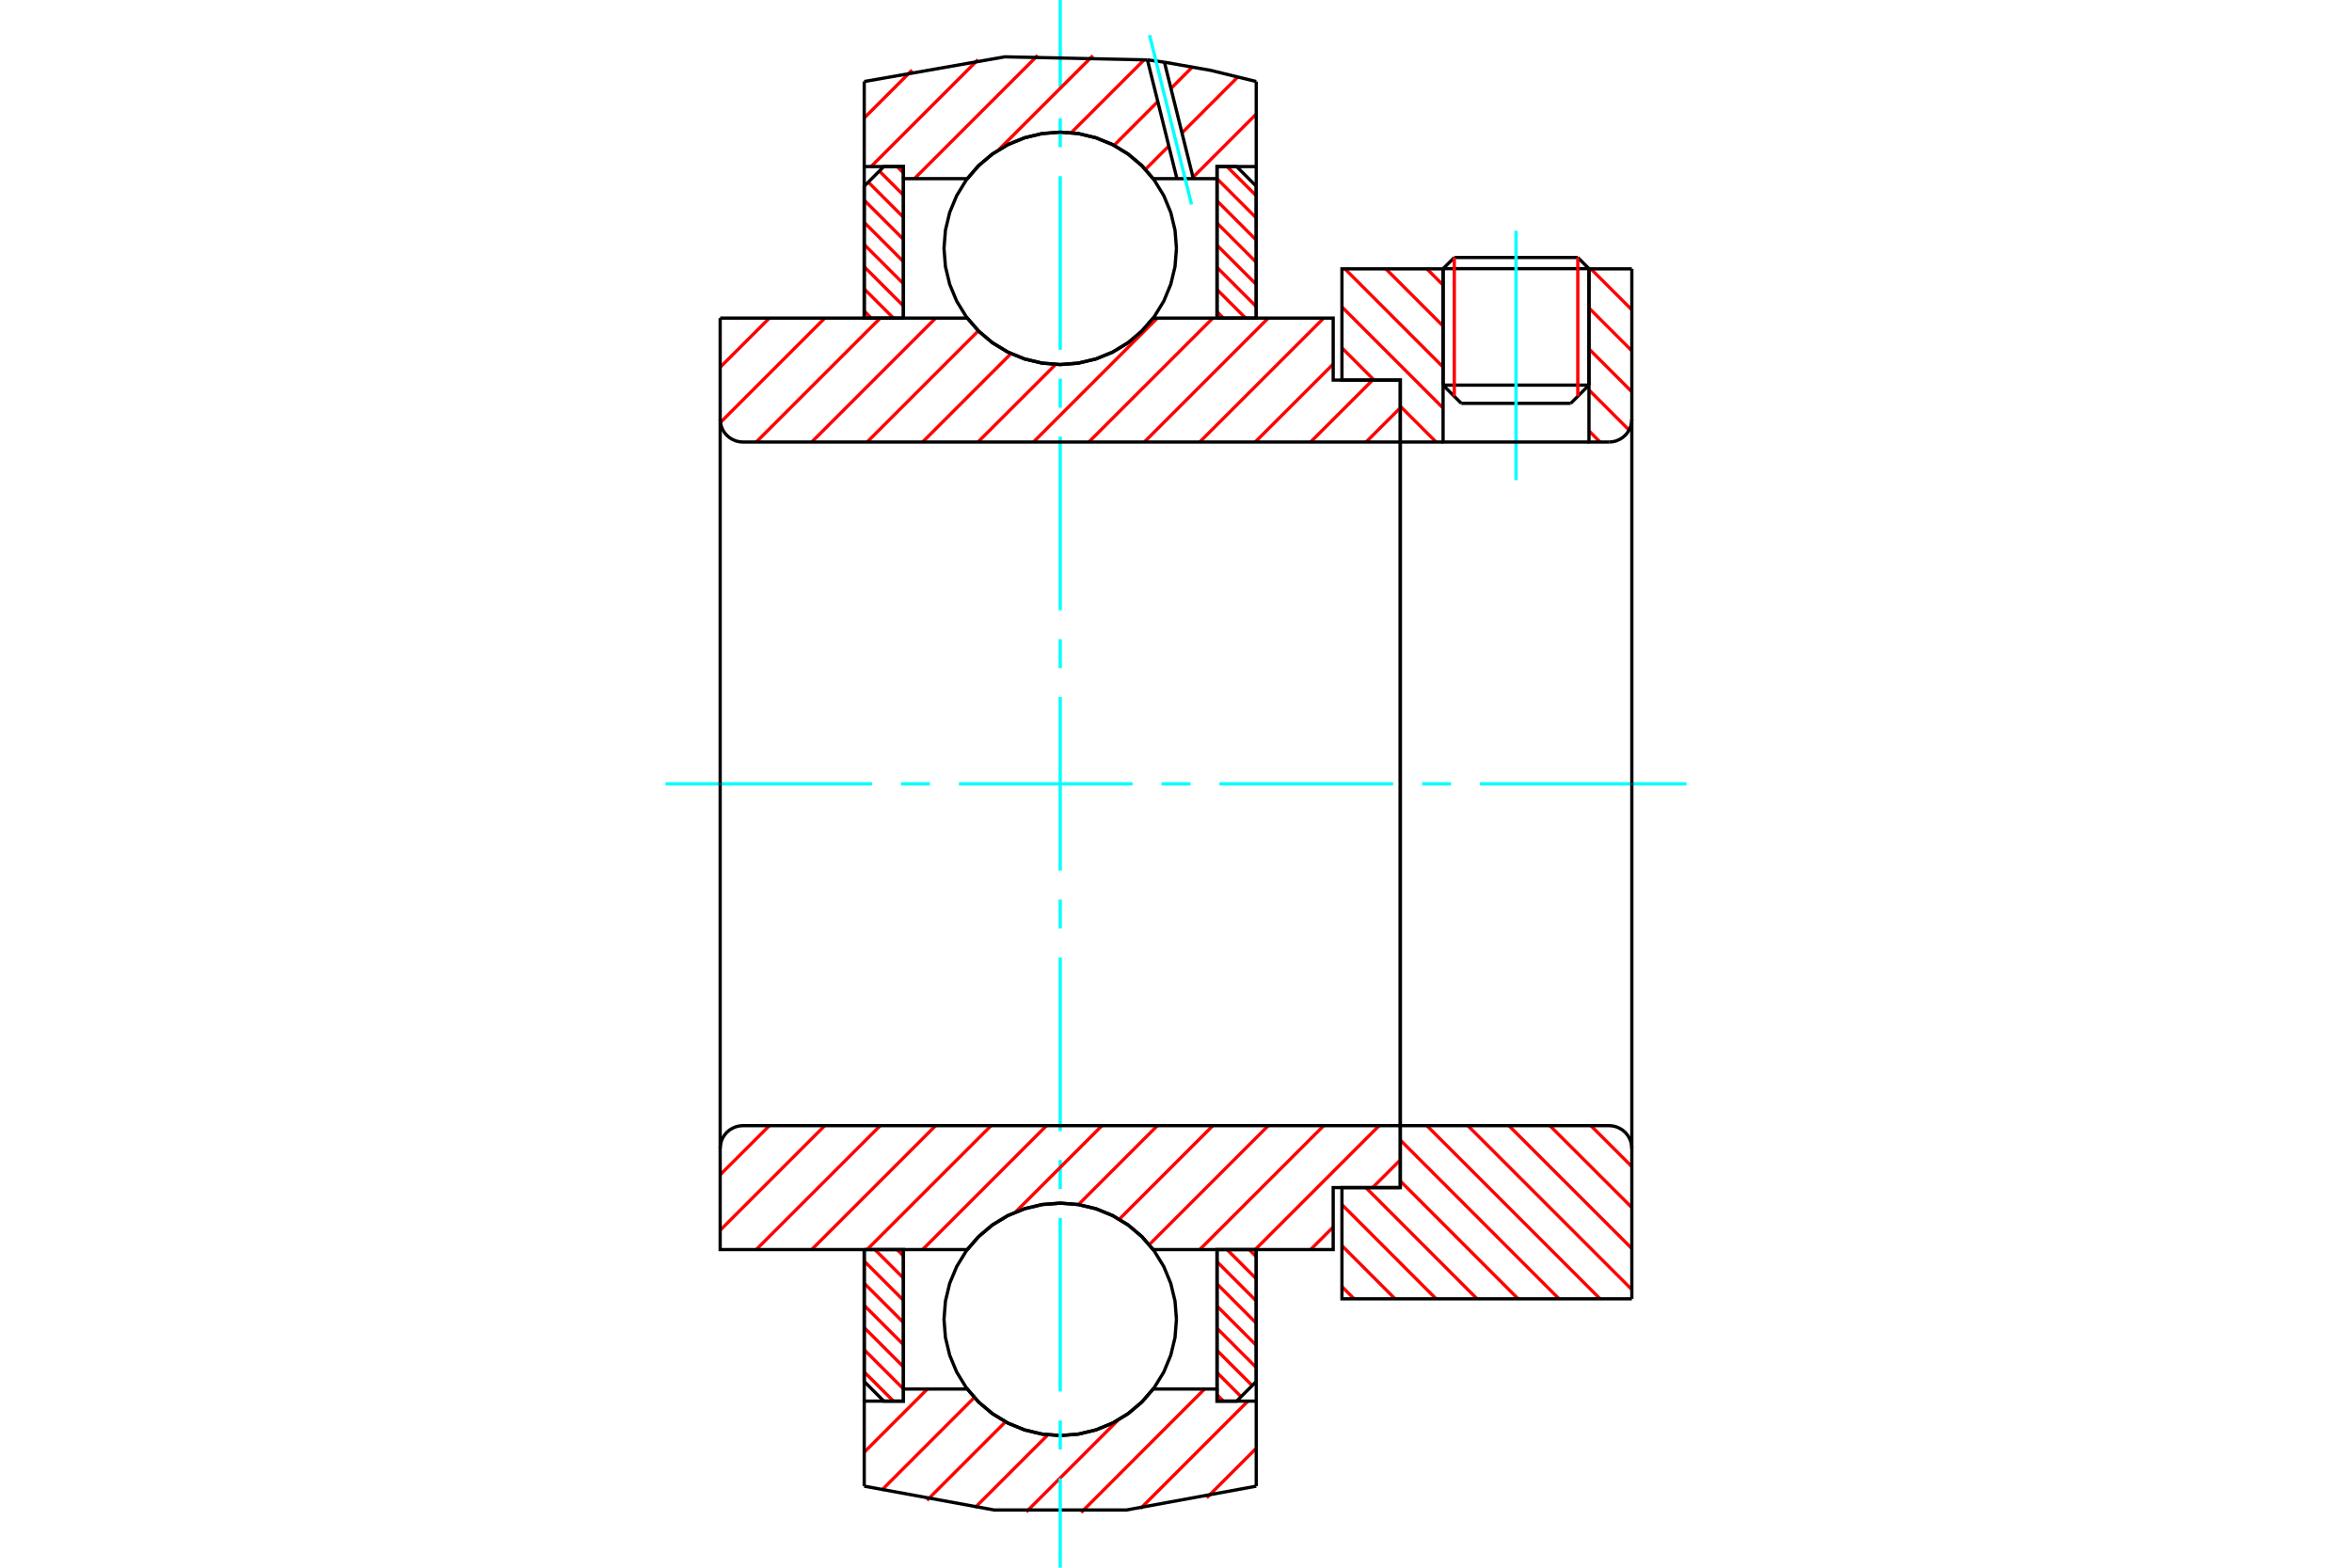 <?xml version="1.0" standalone="no"?>
<!DOCTYPE svg PUBLIC "-//W3C//DTD SVG 1.1//EN"
	"http://www.w3.org/Graphics/SVG/1.1/DTD/svg11.dtd">
<svg xmlns="http://www.w3.org/2000/svg" height="100%" width="100%" viewBox="0 0 36000 24000">
	<rect x="-1800" y="-1200" width="39600" height="26400" style="fill:#FFF"/>
	<g style="fill:none; fill-rule:evenodd" transform="matrix(1 0 0 1 0 0)">
		<g style="fill:none; stroke:#000; stroke-width:50; shape-rendering:geometricPrecision">
			<line x1="24321" y1="4113" x2="22088" y2="4113"/>
			<line x1="22260" y1="3942" x2="24150" y2="3942"/>
			<line x1="22088" y1="5896" x2="24321" y2="5896"/>
			<line x1="24042" y1="6175" x2="22367" y2="6175"/>
			<line x1="22260" y1="3942" x2="22088" y2="4113"/>
			<line x1="24321" y1="4113" x2="24150" y2="3942"/>
			<line x1="24042" y1="6175" x2="24321" y2="5896"/>
			<line x1="22088" y1="5896" x2="22367" y2="6175"/>
			<line x1="22088" y1="4113" x2="22088" y2="5896"/>
			<line x1="24321" y1="5896" x2="24321" y2="4113"/>
		</g>
		<g style="fill:none; stroke:#0FF; stroke-width:50; shape-rendering:geometricPrecision">
			<line x1="23205" y1="7351" x2="23205" y2="3533"/>
		</g>
		<g style="fill:none; stroke:#F00; stroke-width:50; shape-rendering:geometricPrecision">
			<line x1="24150" y1="3942" x2="24150" y2="6067"/>
			<line x1="22260" y1="6067" x2="22260" y2="3942"/>
			<line x1="13228" y1="21004" x2="13675" y2="21450"/>
			<line x1="13228" y1="20664" x2="13828" y2="21264"/>
			<line x1="13228" y1="20325" x2="13828" y2="20925"/>
			<line x1="13228" y1="19985" x2="13828" y2="20585"/>
			<line x1="13228" y1="19646" x2="13828" y2="20246"/>
			<line x1="13228" y1="19307" x2="13828" y2="19907"/>
			<line x1="13391" y1="19130" x2="13828" y2="19567"/>
			<line x1="13730" y1="19130" x2="13828" y2="19228"/>
		</g>
		<g style="fill:none; stroke:#000; stroke-width:50; shape-rendering:geometricPrecision">
			<polyline points="13228,19130 13228,21150 13528,21450 13828,21450 13828,19130 13228,19130"/>
		</g>
		<g style="fill:none; stroke:#0FF; stroke-width:50; shape-rendering:geometricPrecision">
			<line x1="10186" y1="12000" x2="13348" y2="12000"/>
			<line x1="13791" y1="12000" x2="14234" y2="12000"/>
			<line x1="14677" y1="12000" x2="17335" y2="12000"/>
			<line x1="17778" y1="12000" x2="18222" y2="12000"/>
			<line x1="18665" y1="12000" x2="21323" y2="12000"/>
			<line x1="21766" y1="12000" x2="22209" y2="12000"/>
			<line x1="22652" y1="12000" x2="25814" y2="12000"/>
		</g>
		<g style="fill:none; stroke:#F00; stroke-width:50; shape-rendering:geometricPrecision">
			<line x1="13228" y1="4762" x2="13335" y2="4870"/>
			<line x1="13228" y1="4423" x2="13675" y2="4870"/>
			<line x1="13228" y1="4084" x2="13828" y2="4684"/>
			<line x1="13228" y1="3744" x2="13828" y2="4344"/>
			<line x1="13228" y1="3405" x2="13828" y2="4005"/>
			<line x1="13228" y1="3065" x2="13828" y2="3665"/>
			<line x1="13290" y1="2788" x2="13828" y2="3326"/>
			<line x1="13459" y1="2618" x2="13828" y2="2987"/>
			<line x1="13730" y1="2550" x2="13828" y2="2647"/>
		</g>
		<g style="fill:none; stroke:#000; stroke-width:50; shape-rendering:geometricPrecision">
			<polyline points="13828,4870 13828,2550 13528,2550 13228,2850 13228,4870 13828,4870"/>
		</g>
		<g style="fill:none; stroke:#F00; stroke-width:50; shape-rendering:geometricPrecision">
			<line x1="19121" y1="19130" x2="19228" y2="19238"/>
			<line x1="18781" y1="19130" x2="19228" y2="19577"/>
			<line x1="18628" y1="19316" x2="19228" y2="19916"/>
			<line x1="18628" y1="19656" x2="19228" y2="20256"/>
			<line x1="18628" y1="19995" x2="19228" y2="20595"/>
			<line x1="18628" y1="20335" x2="19228" y2="20935"/>
			<line x1="18628" y1="20674" x2="19166" y2="21212"/>
			<line x1="18628" y1="21013" x2="18996" y2="21382"/>
			<line x1="18628" y1="21353" x2="18725" y2="21450"/>
		</g>
		<g style="fill:none; stroke:#000; stroke-width:50; shape-rendering:geometricPrecision">
			<polyline points="19228,19130 19228,21150 18928,21450 18628,21450 18628,19130 19228,19130"/>
		</g>
		<g style="fill:none; stroke:#F00; stroke-width:50; shape-rendering:geometricPrecision">
			<line x1="18781" y1="2550" x2="19228" y2="2996"/>
			<line x1="18628" y1="2736" x2="19228" y2="3336"/>
			<line x1="18628" y1="3075" x2="19228" y2="3675"/>
			<line x1="18628" y1="3415" x2="19228" y2="4015"/>
			<line x1="18628" y1="3754" x2="19228" y2="4354"/>
			<line x1="18628" y1="4093" x2="19228" y2="4693"/>
			<line x1="18628" y1="4433" x2="19065" y2="4870"/>
			<line x1="18628" y1="4772" x2="18725" y2="4870"/>
		</g>
		<g style="fill:none; stroke:#000; stroke-width:50; shape-rendering:geometricPrecision">
			<polyline points="18628,4870 18628,2550 18928,2550 19228,2850 19228,4870 18628,4870"/>
			<polyline points="18007,3802 17985,3524 17920,3253 17813,2995 17667,2757 17486,2544 17274,2363 17036,2217 16778,2110 16506,2045 16228,2023 15950,2045 15678,2110 15420,2217 15182,2363 14970,2544 14789,2757 14643,2995 14536,3253 14471,3524 14449,3802 14471,4081 14536,4352 14643,4610 14789,4848 14970,5060 15182,5242 15420,5387 15678,5494 15950,5559 16228,5581 16506,5559 16778,5494 17036,5387 17274,5242 17486,5060 17667,4848 17813,4610 17920,4352 17985,4081 18007,3802"/>
			<polyline points="18007,20198 17985,19919 17920,19648 17813,19390 17667,19152 17486,18940 17274,18758 17036,18613 16778,18506 16506,18441 16228,18419 15950,18441 15678,18506 15420,18613 15182,18758 14970,18940 14789,19152 14643,19390 14536,19648 14471,19919 14449,20198 14471,20476 14536,20747 14643,21005 14789,21243 14970,21456 15182,21637 15420,21783 15678,21890 15950,21955 16228,21977 16506,21955 16778,21890 17036,21783 17274,21637 17486,21456 17667,21243 17813,21005 17920,20747 17985,20476 18007,20198"/>
		</g>
		<g style="fill:none; stroke:#F00; stroke-width:50; shape-rendering:geometricPrecision">
			<line x1="24350" y1="17233" x2="24977" y2="17859"/>
			<line x1="23722" y1="17233" x2="24977" y2="18487"/>
			<line x1="23095" y1="17233" x2="24977" y2="19114"/>
			<line x1="22467" y1="17233" x2="24977" y2="19742"/>
			<line x1="21840" y1="17233" x2="24491" y2="19884"/>
			<line x1="21433" y1="17453" x2="23863" y2="19884"/>
			<line x1="21433" y1="18080" x2="23236" y2="19884"/>
			<line x1="20906" y1="18181" x2="22608" y2="19884"/>
			<line x1="20540" y1="18442" x2="21981" y2="19884"/>
			<line x1="20540" y1="19070" x2="21353" y2="19884"/>
			<line x1="20540" y1="19697" x2="20726" y2="19884"/>
		</g>
		<g style="fill:none; stroke:#000; stroke-width:50; shape-rendering:geometricPrecision">
			<line x1="24977" y1="12000" x2="24977" y2="19884"/>
			<polyline points="24977,17581 24972,17527 24960,17474 24939,17423 24910,17376 24875,17335 24833,17299 24786,17271 24736,17250 24682,17237 24628,17233 21433,17233 21433,12000"/>
			<polyline points="21433,17233 21433,18181 20540,18181 20540,19884 24977,19884"/>
		</g>
		<g style="fill:none; stroke:#F00; stroke-width:50; shape-rendering:geometricPrecision">
			<line x1="24350" y1="4116" x2="24977" y2="4743"/>
			<line x1="24321" y1="4715" x2="24977" y2="5371"/>
			<line x1="24321" y1="5342" x2="24977" y2="5998"/>
			<line x1="24321" y1="5970" x2="24935" y2="6584"/>
			<line x1="21840" y1="4116" x2="22088" y2="4365"/>
			<line x1="24321" y1="6597" x2="24491" y2="6767"/>
			<line x1="21212" y1="4116" x2="22088" y2="4992"/>
			<line x1="20585" y1="4116" x2="22088" y2="5620"/>
			<line x1="20540" y1="4699" x2="22088" y2="6247"/>
			<line x1="20540" y1="5326" x2="21032" y2="5819"/>
			<line x1="21433" y1="6219" x2="21981" y2="6767"/>
		</g>
		<g style="fill:none; stroke:#000; stroke-width:50; shape-rendering:geometricPrecision">
			<line x1="24977" y1="12000" x2="24977" y2="4116"/>
			<polyline points="24628,6767 24682,6763 24736,6750 24786,6729 24833,6701 24875,6665 24910,6624 24939,6577 24960,6526 24972,6473 24977,6419"/>
			<polyline points="24628,6767 24321,6767 24321,4116"/>
			<polyline points="24321,6767 22088,6767 22088,4116"/>
			<polyline points="22088,6767 21433,6767 21433,12000"/>
			<polyline points="21433,6767 21433,5819 20540,5819 20540,4116 22088,4116"/>
			<line x1="24321" y1="4116" x2="24977" y2="4116"/>
		</g>
		<g style="fill:none; stroke:#F00; stroke-width:50; shape-rendering:geometricPrecision">
			<line x1="19228" y1="22172" x2="18470" y2="22930"/>
			<line x1="19101" y1="21450" x2="17458" y2="23093"/>
			<line x1="18437" y1="21265" x2="16548" y2="23155"/>
			<line x1="17113" y1="21741" x2="15709" y2="23145"/>
			<line x1="16039" y1="21966" x2="14924" y2="23081"/>
			<line x1="15390" y1="21767" x2="14188" y2="22969"/>
			<line x1="14913" y1="21395" x2="13492" y2="22817"/>
			<line x1="14195" y1="21265" x2="13228" y2="22232"/>
		</g>
		<g style="fill:none; stroke:#000; stroke-width:50; shape-rendering:geometricPrecision">
			<polyline points="19228,19130 19228,21450 19228,22752"/>
			<polyline points="13228,22752 15217,23117 17239,23117 19228,22752"/>
			<polyline points="13228,22752 13228,21450 13828,21450 13828,21265 13828,19130"/>
			<polyline points="13828,21265 14805,21265 14986,21471 15197,21647 15432,21789 15687,21892 15954,21956 16228,21977 16502,21956 16769,21892 17024,21789 17259,21647 17470,21471 17651,21265 18628,21265 18628,19130"/>
			<polyline points="18628,21265 18628,21450 19228,21450"/>
			<line x1="13228" y1="21450" x2="13228" y2="19130"/>
		</g>
		<g style="fill:none; stroke:#0FF; stroke-width:50; shape-rendering:geometricPrecision">
			<line x1="16228" y1="24000" x2="16228" y2="22633"/>
			<line x1="16228" y1="22190" x2="16228" y2="21747"/>
			<line x1="16228" y1="21303" x2="16228" y2="18645"/>
			<line x1="16228" y1="18202" x2="16228" y2="17759"/>
			<line x1="16228" y1="17316" x2="16228" y2="14658"/>
			<line x1="16228" y1="14215" x2="16228" y2="13772"/>
			<line x1="16228" y1="13329" x2="16228" y2="10671"/>
			<line x1="16228" y1="10228" x2="16228" y2="9785"/>
			<line x1="16228" y1="9342" x2="16228" y2="6684"/>
			<line x1="16228" y1="6241" x2="16228" y2="5798"/>
			<line x1="16228" y1="5355" x2="16228" y2="2697"/>
			<line x1="16228" y1="2253" x2="16228" y2="1810"/>
			<line x1="16228" y1="1367" x2="16228" y2="0"/>
		</g>
		<g style="fill:none; stroke:#F00; stroke-width:50; shape-rendering:geometricPrecision">
			<line x1="19228" y1="1746" x2="18260" y2="2714"/>
			<line x1="18946" y1="1179" x2="18092" y2="2034"/>
			<line x1="17890" y1="2235" x2="17532" y2="2593"/>
			<line x1="18249" y1="1027" x2="17923" y2="1354"/>
			<line x1="17721" y1="1555" x2="17051" y2="2226"/>
			<line x1="17515" y1="913" x2="16396" y2="2032"/>
			<line x1="16728" y1="852" x2="15285" y2="2294"/>
			<line x1="15883" y1="848" x2="13996" y2="2735"/>
			<line x1="14970" y1="913" x2="13333" y2="2550"/>
			<line x1="13961" y1="1073" x2="13228" y2="1806"/>
		</g>
		<g style="fill:none; stroke:#000; stroke-width:50; shape-rendering:geometricPrecision">
			<polyline points="13228,4870 13228,2550 13228,1248"/>
			<polyline points="17563,917 15379,870 13228,1248"/>
			<polyline points="17823,952 17693,934 17563,917"/>
			<polyline points="19228,1248 18530,1077 17823,952"/>
			<polyline points="19228,1248 19228,2550 18628,2550 18628,2735 18628,4870"/>
			<polyline points="18628,2735 18265,2735 18014,2735 17651,2735 17470,2529 17259,2353 17024,2211 16769,2108 16502,2044 16228,2023 15954,2044 15687,2108 15432,2211 15197,2353 14986,2529 14805,2735 13828,2735 13828,4870"/>
			<polyline points="13828,2735 13828,2550 13228,2550"/>
			<line x1="19228" y1="2550" x2="19228" y2="4870"/>
		</g>
		<g style="fill:none; stroke:#0FF; stroke-width:50; shape-rendering:geometricPrecision">
			<line x1="18238" y1="3131" x2="17595" y2="538"/>
		</g>
		<g style="fill:none; stroke:#000; stroke-width:50; shape-rendering:geometricPrecision">
			<line x1="18014" y1="2735" x2="17563" y2="917"/>
			<line x1="18265" y1="2735" x2="17823" y2="952"/>
		</g>
		<g style="fill:none; stroke:#F00; stroke-width:50; shape-rendering:geometricPrecision">
			<line x1="21433" y1="17758" x2="21009" y2="18181"/>
			<line x1="20406" y1="18785" x2="20060" y2="19130"/>
			<line x1="21109" y1="17233" x2="19212" y2="19130"/>
			<line x1="20261" y1="17233" x2="18363" y2="19130"/>
			<line x1="19412" y1="17233" x2="17591" y2="19054"/>
			<line x1="18564" y1="17233" x2="17131" y2="18666"/>
			<line x1="17715" y1="17233" x2="16507" y2="18441"/>
			<line x1="16867" y1="17233" x2="15544" y2="18555"/>
			<line x1="16018" y1="17233" x2="14121" y2="19130"/>
			<line x1="15170" y1="17233" x2="13272" y2="19130"/>
			<line x1="14321" y1="17233" x2="12424" y2="19130"/>
			<line x1="13473" y1="17233" x2="11575" y2="19130"/>
			<line x1="12624" y1="17233" x2="11023" y2="18834"/>
			<line x1="11776" y1="17233" x2="11023" y2="17985"/>
		</g>
		<g style="fill:none; stroke:#000; stroke-width:50; shape-rendering:geometricPrecision">
			<line x1="21433" y1="12000" x2="21433" y2="18181"/>
			<polyline points="21433,17233 11372,17233 11318,17237 11264,17250 11214,17271 11167,17299 11125,17335 11090,17376 11061,17423 11040,17474 11028,17527 11023,17581 11023,19130 11623,19130 14805,19130"/>
			<polyline points="17651,19130 17470,18924 17259,18748 17024,18606 16769,18503 16502,18440 16228,18419 15954,18440 15687,18503 15432,18606 15197,18748 14986,18924 14805,19130"/>
			<polyline points="17651,19130 20406,19130 20406,18181 21433,18181"/>
			<line x1="11023" y1="12000" x2="11023" y2="17581"/>
		</g>
		<g style="fill:none; stroke:#F00; stroke-width:50; shape-rendering:geometricPrecision">
			<line x1="21433" y1="6244" x2="20909" y2="6767"/>
			<line x1="21009" y1="5819" x2="20060" y2="6767"/>
			<line x1="20406" y1="5574" x2="19212" y2="6767"/>
			<line x1="20261" y1="4870" x2="18363" y2="6767"/>
			<line x1="19412" y1="4870" x2="17515" y2="6767"/>
			<line x1="18564" y1="4870" x2="16666" y2="6767"/>
			<line x1="17715" y1="4870" x2="15818" y2="6767"/>
			<line x1="16157" y1="5580" x2="14969" y2="6767"/>
			<line x1="15475" y1="5413" x2="14121" y2="6767"/>
			<line x1="14975" y1="5064" x2="13272" y2="6767"/>
			<line x1="14321" y1="4870" x2="12424" y2="6767"/>
			<line x1="13473" y1="4870" x2="11575" y2="6767"/>
			<line x1="12624" y1="4870" x2="11027" y2="6467"/>
			<line x1="11776" y1="4870" x2="11023" y2="5622"/>
		</g>
		<g style="fill:none; stroke:#000; stroke-width:50; shape-rendering:geometricPrecision">
			<line x1="11023" y1="12000" x2="11023" y2="4870"/>
			<polyline points="11023,6419 11028,6473 11040,6526 11061,6577 11090,6624 11125,6665 11167,6701 11214,6729 11264,6750 11318,6763 11372,6767 21433,6767 21433,5819 20406,5819 20406,4870 17651,4870"/>
			<polyline points="14805,4870 14986,5076 15197,5252 15432,5394 15687,5497 15954,5560 16228,5581 16502,5560 16769,5497 17024,5394 17259,5252 17470,5076 17651,4870"/>
			<polyline points="14805,4870 11623,4870 11023,4870"/>
			<line x1="21433" y1="12000" x2="21433" y2="6767"/>
		</g>
	</g>
</svg>
